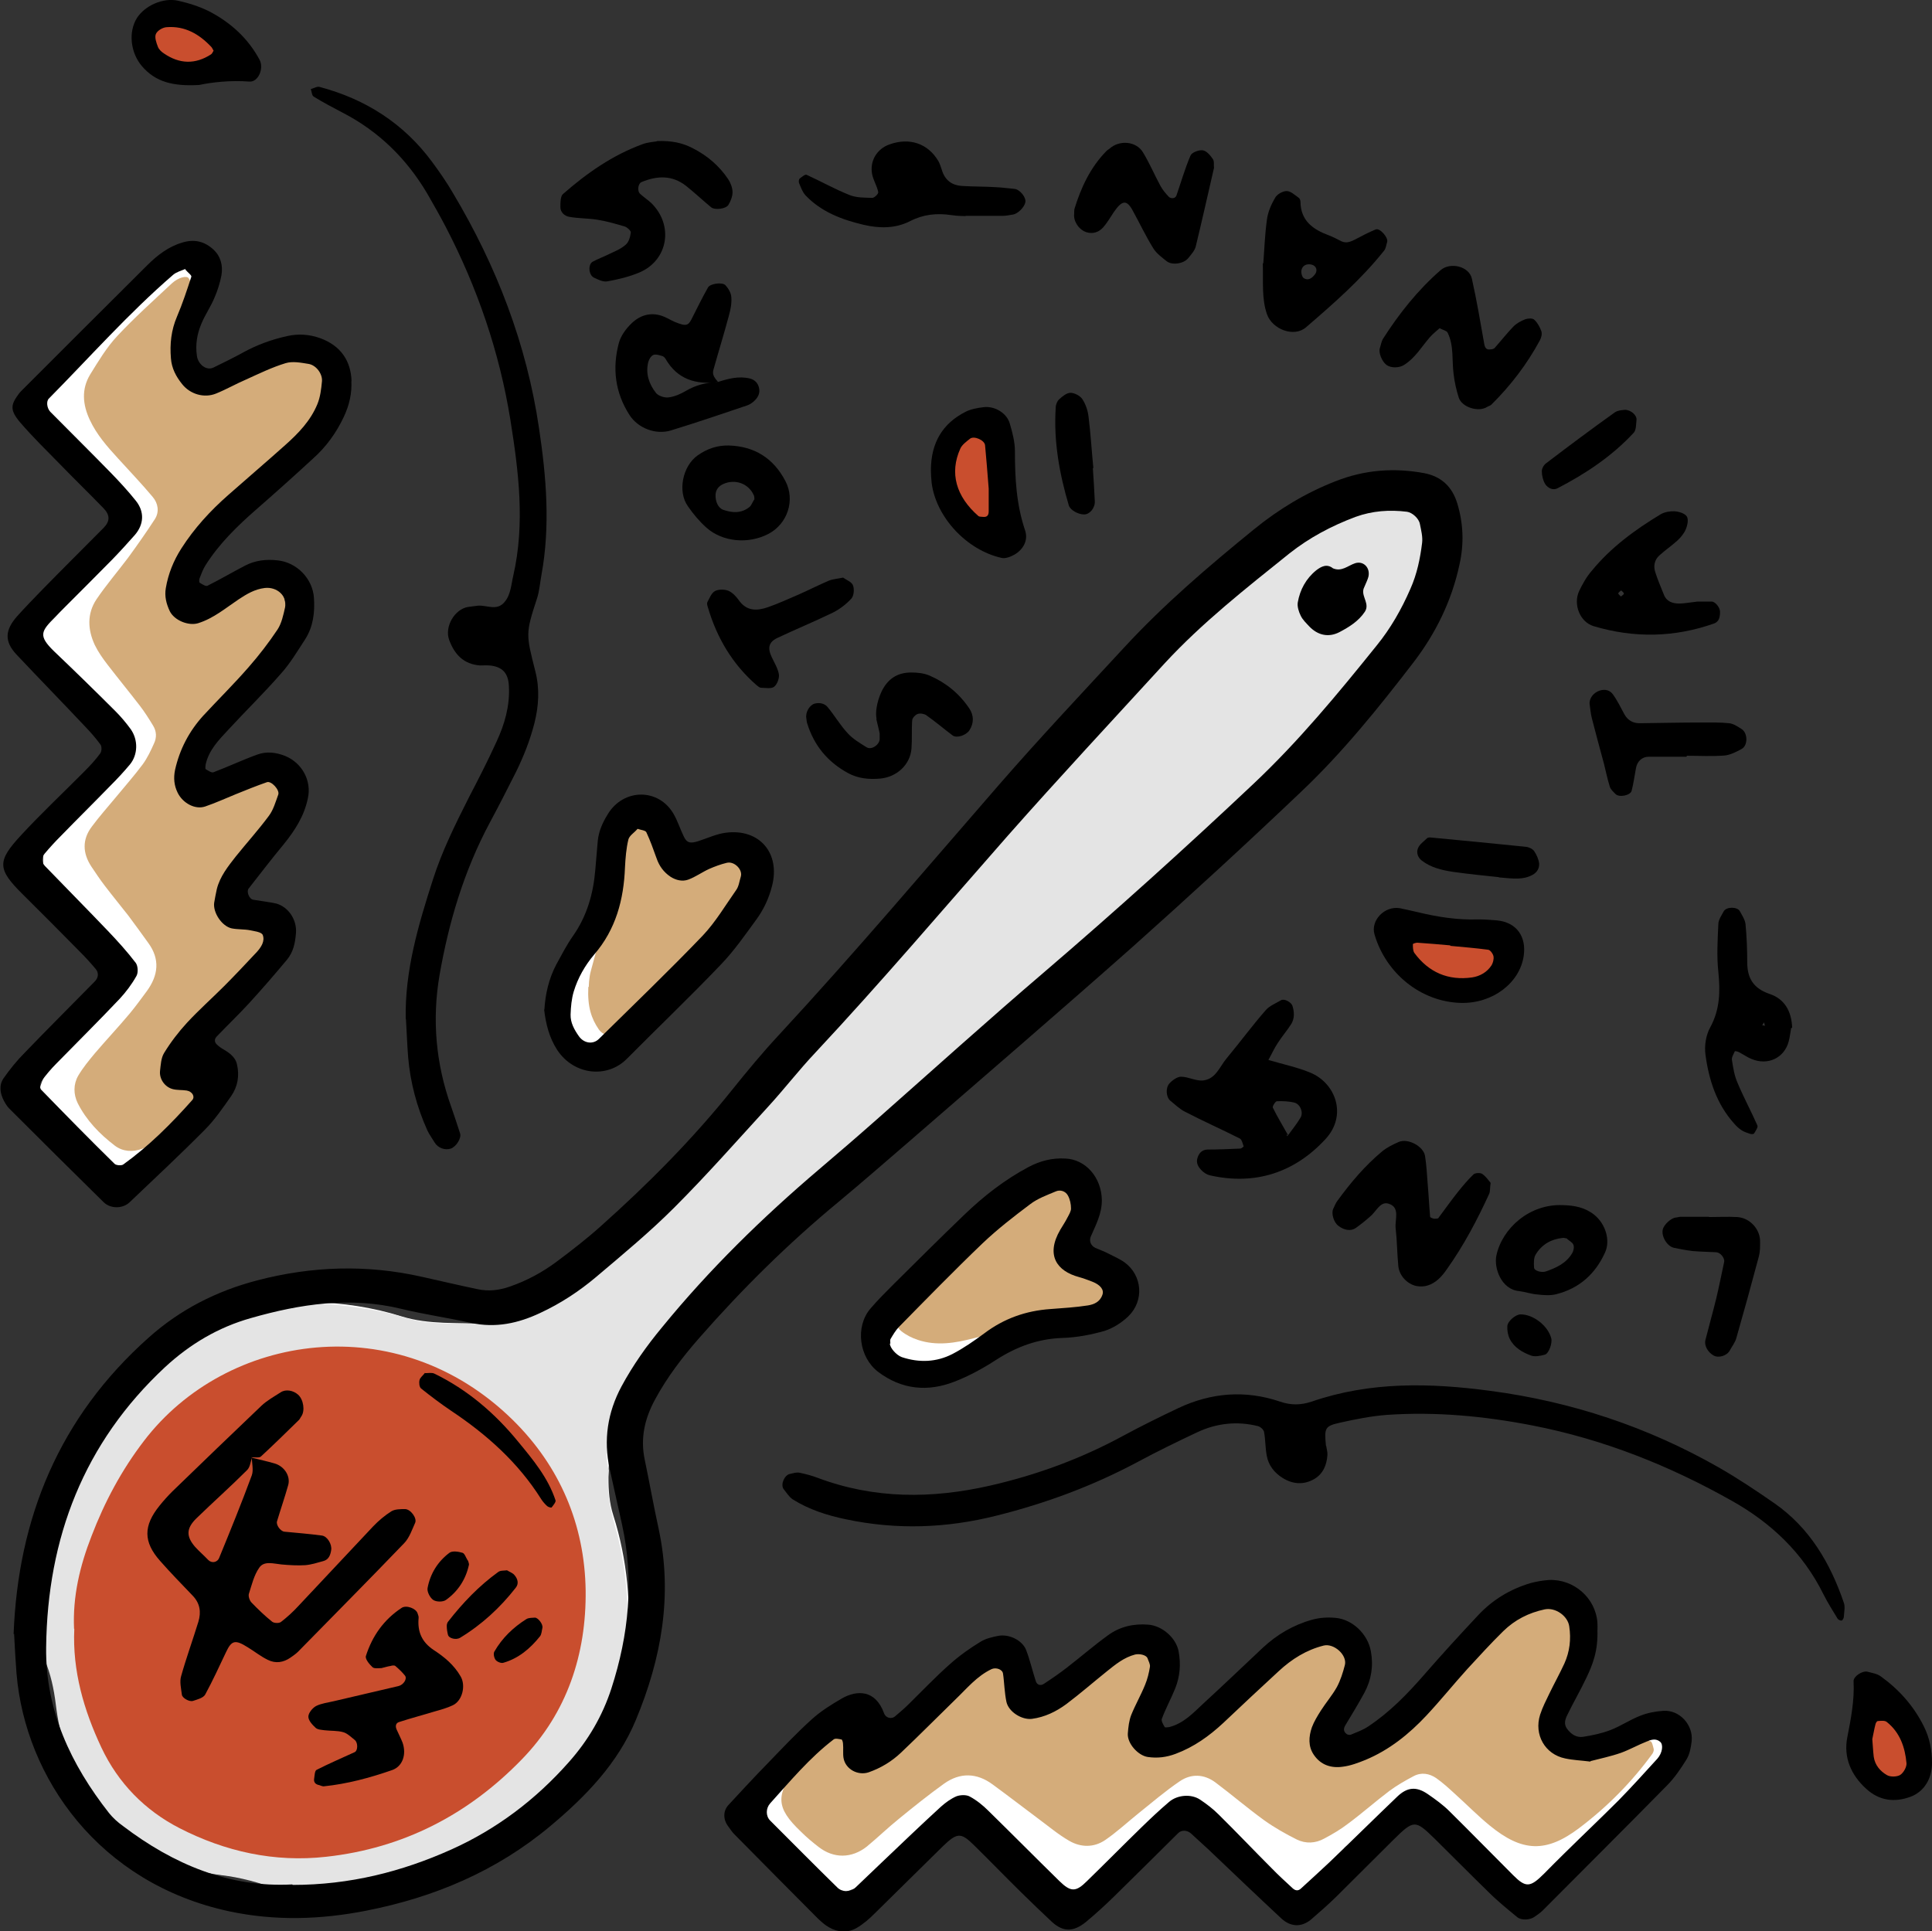 <svg xmlns="http://www.w3.org/2000/svg" id="_&#x5716;&#x5C64;_1" viewBox="0 0 79.57 79.54"><rect x="0" y="0" width="79.57" height="79.54" fill="#333333" stroke="none"/><defs><style>.cls-1{fill:#fff;}.cls-2{fill:#e4e4e4;}.cls-3{fill:#c94e2e;}.cls-4{fill:#d4ac7a;}</style></defs><g id="_&#x5DE6;&#x4E0A;"><path class="cls-1" d="M12.85,53.64c1.26,.02,2.5,.21,3.68,.58,1.16,.36,2.33,.24,3.49,.32,.25,.02,.53-.05,.76-.16,.87-.44,1.76-.83,2.5-1.51,2.86-2.67,5.78-5.29,8.42-8.19,4.08-4.5,8.11-9.03,12.17-13.55,2.14-2.38,4.3-4.74,6.66-6.91,.82-.75,1.66-1.48,2.63-2.04,.69-.39,1.31-.82,1.76-1.51,.23-.36,.67-.62,1.06-.83,.76-.42,1.53-.33,2.21,.17,.42,.3,.77,.7,1.14,1.06,.88,.85,.85,2.32,.07,3.2-.09,.1-.16,.22-.27,.28-.96,.54-1.4,1.51-1.99,2.36-.52,.75-1.1,1.46-1.71,2.13-2.54,2.82-5.35,5.36-8.17,7.88-4.14,3.7-8.31,7.36-12.41,11.09-2.8,2.55-5.36,5.35-7.91,8.14-.39,.43-.8,.89-1.05,1.4-.28,.58-.8,1.09-.79,1.76,.01,1.04-.17,2.08,.16,3.11,.58,1.83,.74,3.7,.59,5.61-.15,1.95-.83,3.68-2.2,5.11-1.74,1.8-3.71,3.29-6.01,4.31-1.26,.56-2.58,.92-3.99,.83-.72-.05-1.45-.12-2.1-.43-.79-.37-1.61-.53-2.45-.63-.65-.08-1.28-.25-1.89-.48-2.22-.84-3.69-2.4-4.44-4.64-.23-.68-.43-1.37-.45-2.1-.01-.53-.15-1.02-.37-1.51-.8-1.82-.76-3.67-.15-5.54,.33-1,.81-1.92,1.34-2.82,.87-1.47,1.95-2.77,3.16-3.98,1.24-1.24,2.7-2.03,4.46-2.25,.71-.09,1.42-.18,2.13-.27Z"></path><path class="cls-1" d="M7.29,10.79c1,.02,1.61,.95,1.16,1.96-.15,.35-.43,.65-.7,.92-.6,.6-1.24,1.15-1.86,1.74-.24,.22-.46,.46-.66,.72-.06,.08-.06,.29,0,.35,.31,.33,.63,.66,.98,.95,.66,.56,1.15,1.24,1.64,1.94,.62,.88,.66,1.82,.28,2.79-.17,.42-.42,.81-.66,1.2-.31,.5-.65,.98-.97,1.47-.31,.47-.29,.67,.05,1.03,.31,.33,.64,.65,.94,.99,.4,.44,.69,.95,.89,1.51,.39,1.06,.38,2.06-.55,2.85-.31,.27-.5,.58-.6,.98-.08,.32-.18,.63-.04,.95,.2,.43,.24,.88,.16,1.34-.05,.32-.26,.65-.2,.93,.09,.43,.36,.83,.56,1.24,.29,.58,.59,1.16,.89,1.74,.3,.59,.4,1.23,.44,1.89,.06,1.08-.2,2.07-.86,2.93-.32,.41-.63,.83-.97,1.23-.36,.42-.55,.81-.31,1.41,.25,.64,.04,1.29-.4,1.83-.6,.75-1.61,1-2.47,.59-.85-.4-1.53-1-2.05-1.76-.53-.78-.52-1.6-.03-2.4,.24-.39,.55-.72,.84-1.08,.58-.7,1.18-1.39,1.75-2.11,.21-.27,.25-.62,.09-.93-.38-.75-.77-1.51-1.22-2.22-.16-.26-.48-.43-.75-.61-1.08-.72-1.22-2.42-.13-3.4,.39-.35,.77-.71,1.16-1.05,.4-.35,.64-.81,.89-1.27,.2-.38,.17-.75,.01-1.13-.23-.56-.57-1.03-1.03-1.4-.36-.29-.73-.54-1.08-.84-1.08-.93-1.04-2.61,.18-3.35,.71-.43,1.2-.97,1.64-1.63,.29-.44,.57-.88,.87-1.3,.3-.43,.3-.86,.02-1.27-.21-.32-.44-.65-.72-.91-.48-.44-1.02-.82-1.52-1.22-.3-.25-.62-.48-.89-.76-.52-.56-.59-1.33-.18-1.99,.2-.33,.45-.64,.72-.92,.45-.47,.95-.9,1.41-1.35,.7-.68,1.39-1.38,2.08-2.06,.35-.35,.76-.51,1.22-.52Z"></path><path class="cls-1" d="M31.16,74.96c-.06-1.43,.98-2.43,2.24-2.33,.19,.02,.38,.09,.57,.14,.34,.1,.64,.04,.91-.18,.41-.33,.82-.65,1.22-.98,1.59-1.27,3.32-1.43,5.14-.62,.77,.34,1.51,.77,2.25,1.19,.42,.24,.83,.36,1.3,.17,.51-.2,1.02-.21,1.52,0,.38,.16,.77,.13,1.15,.02,.24-.07,.47-.19,.68-.33,.16-.11,.26-.29,.4-.43,.67-.67,1.45-.8,2.34-.51,.63,.21,1.21,.5,1.72,.91,.15,.12,.31,.24,.45,.38,1.26,1.34,1.15,1.04,2.56,.14,.55-.35,1.1-.7,1.69-.99,.34-.17,.74-.24,1.12-.29,.6-.07,1.16,.07,1.67,.42,.76,.52,1.5,1.05,2.09,1.76,.25,.3,.53,.58,.8,.86,.14,.14,.4,.17,.53,.05,.28-.27,.56-.54,.83-.82,.54-.57,1.05-1.16,1.61-1.71,.27-.27,.6-.5,.94-.68,.79-.42,1.78,.11,1.93,1.02,.03,.18,.02,.4-.06,.57-.13,.29-.27,.62-.51,.82-1.15,.98-2.07,2.18-3.13,3.23-.28,.28-.56,.55-.87,.79-.84,.65-1.92,.53-2.62-.29-.25-.3-.45-.64-.7-.94-.41-.5-.84-1-1.27-1.48-.27-.3-.63-.47-1.02-.55-.18-.04-.42-.06-.56,.03-.88,.55-1.76,1.12-2.62,1.71-.15,.1-.22,.31-.33,.48-.1,.17-.19,.34-.31,.5-.87,1.17-2.4,1.21-3.37,.09-.3-.34-.56-.72-.84-1.08-.41-.54-.98-.85-1.59-1.1-.26-.1-.5-.07-.75,.05-.59,.29-1.14,.64-1.57,1.14-.3,.35-.6,.69-.93,1.01-1.08,1.08-2.37,.99-3.37-.23-.08-.1-.12-.24-.21-.33-.18-.19-.35-.4-.57-.52-.62-.36-1.26-.69-1.89-1.04-.38-.21-.75-.21-1.09,.07-.71,.57-1.41,1.16-2.12,1.73-.35,.29-.7,.59-1.08,.84-.77,.5-1.83,.42-2.57-.14-.58-.44-1.06-.98-1.42-1.6-.19-.33-.25-.73-.32-.94Z"></path><path class="cls-1" d="M37.7,56.59c-.24-.07-.63-.14-.99-.28-.54-.2-.83-.81-.73-1.45,.07-.52,.49-.95,1.02-1.06,.13-.03,.26-.06,.39-.05,.61,.06,1.16-.1,1.66-.46,.16-.11,.35-.18,.53-.26,.46-.2,1.07-.04,1.42,.37,.35,.41,.43,1.01,.19,1.46-.06,.11-.12,.24-.2,.33-.74,.83-2.07,1.43-3.27,1.39Z"></path><path class="cls-1" d="M23.03,41.89c-.04-1.44,.54-2.42,1.41-3.26,.4-.39,1.15-.4,1.62-.06,.48,.35,.69,1.01,.47,1.56-.07,.18-.15,.36-.27,.52-.37,.49-.5,1.04-.45,1.65,.02,.33-.08,.64-.31,.89-.33,.35-.72,.56-1.21,.46-.55-.11-.94-.44-1.12-.97-.1-.3-.12-.63-.14-.78Z"></path><path class="cls-1" d="M53.4,58.95c.44-.04,.91,.36,.93,.79,.01,.43-.43,.88-.86,.88-.36,0-.72-.32-.81-.72-.09-.42,.28-.91,.74-.96Z"></path><path class="cls-1" d="M19.83,25.3c.47,.01,.86,.44,.81,.87-.06,.46-.48,.8-.93,.75-.39-.05-.66-.35-.7-.78-.04-.45,.36-.86,.82-.85Z"></path><path class="cls-2" d="M25.08,60.52c-.12,.83,.04,1.58,.25,2.34,.45,1.58,.58,3.2,.5,4.85-.04,.87-.27,1.66-.68,2.42-.84,1.57-1.93,2.94-3.26,4.12-1.23,1.09-2.56,2.03-3.99,2.83-.62,.35-1.3,.61-1.97,.86-1.47,.55-2.97,.48-4.41-.08-.8-.31-1.61-.53-2.45-.63-.79-.1-1.53-.32-2.26-.62-2.04-.87-3.39-2.4-4.09-4.49-.21-.61-.34-1.26-.42-1.9-.08-.65-.21-1.27-.47-1.88-.67-1.56-.67-3.17-.18-4.78,.08-.25,.16-.5,.28-.73,1.46-2.97,3.39-5.55,6.09-7.53,1.91-1.4,4.01-1.82,6.3-1.5,.77,.11,1.56,.22,2.3,.46,1.15,.38,2.33,.2,3.49,.29,.19,.01,.4-.03,.57-.12,.8-.43,1.69-.71,2.36-1.36,.14-.14,.3-.26,.44-.39,3.01-2.81,6.05-5.58,8.8-8.64,1.49-1.65,2.98-3.29,4.47-4.94,.18-.19,.36-.38,.52-.58,.81-1.02,1.9-1.76,2.66-2.85,.74-1.07,1.69-1.98,2.54-2.97,1.87-2.18,3.83-4.29,5.84-6.34,1.69-1.73,3.4-3.44,5.56-4.6,.29-.16,.5-.4,.69-.68,.33-.5,.75-.9,1.28-1.18,.84-.44,1.65-.38,2.39,.18,.46,.35,.87,.79,1.25,1.23,.63,.73,.65,1.93,.06,2.73-.19,.26-.39,.57-.65,.72-.73,.41-1.09,1.09-1.5,1.76-.54,.9-1.22,1.69-1.92,2.47-1.69,1.91-3.55,3.65-5.42,5.38-1.82,1.68-3.63,3.39-5.56,4.94-1.84,1.47-3.44,3.18-5.23,4.7-1.79,1.52-3.55,3.08-5.22,4.74-2.45,2.44-4.81,4.97-7.2,7.48-.45,.47-.83,.98-1.14,1.58-.45,.89-.89,1.74-.64,2.75Zm-6.56-.46c-.67-.14-1.29,.15-1.84,.67-.52,.49-1.08,.93-1.59,1.42-.12,.12-.21,.35-.19,.52,.06,.51,.17,1.02,.29,1.52,.02,.1,.15,.23,.25,.26,1.57,.43,1.83,.35,2.84-.85,.33-.4,.66-.8,.97-1.21,.11-.15,.23-.34,.24-.51,.02-.51,0-1.03-.03-1.55,0-.09-.16-.22-.26-.25-.19-.04-.39-.01-.68-.01Z"></path><path class="cls-3" d="M3.05,67.09c-.06-1.33,.24-2.59,.72-3.82,.54-1.41,1.24-2.72,2.16-3.92,3.4-4.45,10.45-5.52,15.19-.86,1.94,1.91,2.96,4.31,3,7.02,.03,2.62-.76,5.04-2.63,6.96-2.2,2.27-4.88,3.66-8.05,4.01-2.13,.24-4.16-.21-6.05-1.18-1.42-.73-2.52-1.85-3.21-3.31-.73-1.55-1.2-3.17-1.12-4.9Z"></path><g><path class="cls-4" d="M66.46,71.73c.47-.13,.99-.12,1.51-.01,.07,.01,.11,.21,.14,.33,.01,.05-.02,.13-.05,.18-.85,1.17-1.86,2.19-3.01,3.06-1.37,1.04-2.36,1-3.7-.1-.5-.41-.96-.88-1.45-1.32-.24-.22-.48-.44-.75-.63-.28-.19-.61-.25-.93-.08-.34,.18-.69,.38-1,.61-.57,.43-1.11,.91-1.69,1.34-.31,.24-.65,.44-.99,.62-.36,.2-.76,.22-1.13,.04-.46-.23-.92-.49-1.34-.79-.69-.5-1.33-1.05-2.01-1.56-.47-.35-1-.37-1.47-.05-.59,.4-1.14,.87-1.7,1.32-.46,.37-.89,.77-1.37,1.1-.47,.32-1.01,.31-1.49,.03-.45-.26-.85-.6-1.27-.91-.63-.47-1.25-.95-1.88-1.41-.65-.48-1.34-.5-2-.03-.64,.46-1.25,.95-1.85,1.44-.46,.37-.88,.78-1.33,1.15-.62,.49-1.36,.5-1.98,.02-.26-.2-.51-.41-.74-.64-1.04-.99-1.04-1.51-.14-2.69,.39-.52,.85-.99,1.3-1.46,.6-.64,1.38-.62,2.06,.04,.09,.09,.18,.19,.24,.3,.09,.16,.19,.19,.31,.04,.12-.15,.27-.29,.34-.46,.2-.45,.53-.73,1.01-.84,.25-.06,.51-.11,.75-.2,.32-.12,.54-.36,.64-.69,.08-.25,.12-.51,.23-.74,.23-.48,.73-.72,1.3-.68,.51,.04,.87,.33,1.04,.77,.14,.36,.16,.76,.26,1.14,.1,.4,.59,.6,.94,.36,.54-.37,1.06-.76,1.59-1.14,.34-.24,.45-.63,.65-.96,.33-.53,.91-.73,1.54-.57,.71,.18,1.15,1.07,.82,1.71-.24,.46-.53,.89-.78,1.35-.05,.09-.02,.28,.05,.36,.2,.26,.41,.51,.66,.72,.13,.11,.39,.19,.52,.13,.7-.32,1.52-.48,1.89-1.29,.99-.85,1.97-1.71,2.98-2.54,.42-.34,.96-.39,1.49-.37,.85,.04,1.51,1.08,1.17,1.86-.3,.67-.68,1.25-1.45,1.49-.32,.1-.33,.6-.03,.79,.27,.18,.54,.37,.84,.49,.16,.07,.41,.07,.55-.01,.67-.41,1.32-.84,1.96-1.29,.59-.41,1.2-.8,1.39-1.57,1.02-1.37,2.15-2.63,3.61-3.54,.32-.2,.73-.27,1.11-.33,.48-.08,1.08,.39,1.17,.86,.12,.65,.13,1.3-.18,1.91-.38,.76-.77,1.51-1.13,2.28-.07,.16-.07,.36,.16,.49,.45,.26,.84,.58,1.44,.44,.36-.08,.77,.05,1.19,.09Z"></path><path class="cls-4" d="M7.93,11.96c.03,.7-.25,1.4,.08,2.1,.06,.14-.08,.37-.11,.56-.06,.39,.34,1.14,.69,1.28,.11,.04,.27,.05,.37,0,.76-.37,1.51-.76,2.27-1.14,.48-.24,.99-.33,1.52-.23,.19,.03,.38,.1,.55,.19,.54,.27,.84,.96,.6,1.49-.21,.47-.45,.95-.76,1.36-.8,1.04-1.78,1.91-2.78,2.74-.2,.16-.44,.27-.69,.36-.32,.12-.55,.34-.74,.61-.44,.65-.88,1.29-1.31,1.94-.21,.31-.63,.56-.5,1,.11,.36,.35,.69,.57,1.01,.2,.28,.71,.25,.8-.07,.19-.72,.73-1.05,1.33-1.33,.51-.24,1.03-.18,1.47,.18,.19,.16,.37,.4,.42,.63,.16,.73,.06,1.44-.44,2.03-.75,.9-1.53,1.78-2.3,2.66-.68,.36-1,.99-1.23,1.69-.04,.12-.13,.24-.15,.36-.02,.11,0,.25,.06,.35,.06,.11,.16,.2,.26,.29,.63,.63,.85,.66,1.5,.24,.16-.11,.3-.25,.47-.35,.77-.46,1.57-.23,1.97,.57,.23,.47,.12,.89-.15,1.29-.07,.11-.16,.23-.27,.28-1.09,.46-1.63,1.45-2.24,2.37-.2,.3,.03,.87,.39,.95,.32,.07,.65,.09,.96,.16,.7,.15,1.29,1.08,.8,1.85-.13,.21-.33,.4-.54,.53-.22,.13-.49,.16-.74,.25-.39,.14-.71,.42-.75,.83-.07,.89-.57,1.42-1.34,1.76-.13,.06-.16,.2-.06,.32,.16,.2,.37,.37,.52,.57,.41,.58,.37,1.32-.12,1.78-.52,.49-1.06,.97-1.62,1.42-.25,.2-.54,.37-.84,.48-.38,.14-.79,.12-1.12-.13-.63-.48-1.17-1.04-1.53-1.75-.18-.37-.18-.78,.02-1.13,.2-.34,.45-.64,.7-.94,.47-.55,.96-1.07,1.42-1.62,.25-.3,.48-.62,.71-.93,.47-.65,.55-1.31,.05-1.99-.27-.37-.53-.74-.81-1.11-.32-.41-.65-.81-.97-1.23-.2-.26-.38-.53-.56-.8-.36-.55-.38-1.11,.02-1.64,.31-.42,.66-.81,.99-1.21,.37-.45,.76-.89,1.11-1.36,.19-.26,.33-.56,.46-.85,.12-.25,.11-.51-.04-.75-.17-.28-.34-.55-.54-.81-.44-.57-.89-1.12-1.33-1.69-.2-.26-.39-.53-.53-.82-.29-.63-.32-1.28,.07-1.87,.4-.59,.87-1.14,1.3-1.71,.38-.52,.76-1.06,1.11-1.6,.19-.3,.13-.65-.09-.91-.46-.55-.96-1.07-1.44-1.6-.44-.48-.87-.97-1.15-1.57-.3-.64-.35-1.27,.01-1.87,.34-.55,.68-1.12,1.12-1.59,.71-.76,1.49-1.46,2.25-2.17,.26-.24,.61-.33,.69-.21q.12,.17,.1,.52Z"></path><path class="cls-4" d="M36.83,54.41c.02-.18,0-.32,.05-.43,.08-.17,.19-.35,.33-.47,1.16-1.04,2.32-2.09,3.51-3.09,.59-.5,1.25-.93,1.92-1.33,.26-.16,.61-.19,.93-.21,.36-.03,.74,.5,.61,.83-.17,.42-.39,.81-.59,1.22-.18,.37-.07,.65,.31,.72,.51,.09,1.03,.16,1.49,.43,.31,.18,.47,.44,.47,.79,0,.35-.17,.63-.5,.77-.36,.15-.73,.27-1.11,.37-1.38,.38-2.75,.76-4.14,1.11-.76,.2-1.53,.33-2.31,.07-.24-.08-.48-.2-.68-.36-.14-.11-.22-.3-.3-.43Z"></path><path class="cls-4" d="M24.25,40.65s0-.37,.09-.68c.49-1.82,.99-3.63,1.49-5.44,.03-.12,.1-.24,.15-.36,.23-.49,.98-.6,1.31-.18,.16,.2,.31,.42,.39,.66,.1,.31,.11,.64,.17,.96,.1,.51,.39,.66,.81,.44,.4-.21,.8-.42,1.22-.58,.38-.15,.97,.42,.85,.81-.09,.31-.18,.63-.35,.9-.3,.5-.62,1-1,1.44-1.1,1.28-2.23,2.54-3.35,3.8-.08,.09-.21,.15-.32,.22-.28,.19-.84,.06-1.05-.24-.3-.44-.47-.92-.43-1.75Z"></path></g><path d="M.56,67.32c.18-4.79,1.88-8.95,5.57-12.23,1.29-1.15,2.78-1.91,4.46-2.35,2.26-.59,4.51-.66,6.78-.15,.76,.17,1.53,.35,2.29,.51,.46,.1,.9,.05,1.35-.11,.69-.24,1.32-.58,1.9-1.01,.63-.47,1.25-.95,1.83-1.47,1.95-1.74,3.79-3.59,5.43-5.64,.61-.76,1.24-1.52,1.91-2.24,3.11-3.36,6.06-6.85,9.06-10.3,1.67-1.92,3.42-3.78,5.15-5.65,1.64-1.78,3.48-3.35,5.36-4.88,1.02-.83,2.13-1.5,3.36-1.98,1.19-.47,2.41-.56,3.65-.33,.71,.14,1.15,.56,1.36,1.25,.25,.83,.28,1.66,.09,2.51-.32,1.5-.98,2.84-1.9,4.04-1.43,1.86-2.91,3.7-4.62,5.32-2.27,2.16-4.58,4.28-6.92,6.37-3.08,2.73-6.2,5.41-9.31,8.11-.94,.81-1.88,1.63-2.83,2.42-2.07,1.71-3.97,3.59-5.74,5.61-.69,.79-1.32,1.61-1.82,2.54-.42,.78-.6,1.58-.42,2.45,.2,.96,.37,1.92,.58,2.88,.58,2.72,.11,5.33-.94,7.85-.74,1.79-2.07,3.16-3.53,4.38-2.21,1.85-4.77,2.93-7.57,3.48-1.88,.37-3.75,.43-5.64,.03-5.37-1.15-8.41-5.5-8.77-9.8-.04-.52-.07-1.04-.1-1.64Zm11.49,10.32c2.35,0,4.49-.54,6.54-1.46,1.87-.84,3.48-2.06,4.84-3.6,.79-.89,1.38-1.89,1.75-3.03,.72-2.22,.94-4.46,.44-6.75-.17-.77-.34-1.53-.51-2.29-.26-1.2-.09-2.33,.49-3.41,.47-.87,1.03-1.66,1.66-2.42,1.95-2.39,4.14-4.53,6.48-6.52,.8-.68,1.59-1.36,2.37-2.05,2.3-2.03,4.58-4.09,6.91-6.08,2.93-2.51,5.79-5.09,8.59-7.73,1.86-1.75,3.48-3.71,5.08-5.7,.58-.71,1.03-1.5,1.4-2.35,.27-.61,.4-1.24,.48-1.89,.03-.25-.04-.52-.09-.77-.04-.24-.32-.48-.53-.51-.72-.09-1.43-.04-2.12,.21-.99,.37-1.91,.86-2.73,1.51-1.78,1.43-3.58,2.84-5.14,4.53-2.16,2.36-4.34,4.7-6.46,7.1-2.63,2.99-5.21,6.03-7.93,8.94-.67,.71-1.27,1.49-1.93,2.21-1.28,1.4-2.53,2.82-3.87,4.16-1.01,1.01-2.12,1.93-3.22,2.86-.7,.59-1.46,1.09-2.3,1.48-.91,.43-1.84,.63-2.85,.41-.96-.21-1.93-.35-2.88-.58-2.1-.51-4.15-.2-6.18,.38-1.35,.38-2.51,1.07-3.54,2.02-3.35,3.12-4.85,7.04-4.9,11.55-.03,2.6,1.02,4.82,2.59,6.82,.16,.2,.36,.38,.57,.53,2.09,1.59,4.39,2.55,6.98,2.41Z"></path><g><path class="cls-3" d="M60.68,40.57c-.3-.06-.62-.1-.93-.19-.83-.24-1.53-.69-2.04-1.4-.1-.14-.11-.35-.15-.54-.03-.15,.24-.39,.37-.37,.06,.01,.14-.02,.19,0,1.07,.48,2.19,.77,3.37,.8,.38,.01,.67,.26,.73,.53,.07,.35-.19,.76-.59,.9-.31,.1-.62,.18-.97,.27Z"></path><path class="cls-3" d="M39.12,19.2c.01-.77,.1-1.21,.41-1.57,.18-.21,.38-.35,.66-.32,.21,.02,.49,.31,.49,.54,.02,1.31,.45,2.52,.82,3.75,.03,.09-.05,.26-.13,.34-.08,.07-.23,.08-.35,.09-.06,0-.13-.03-.18-.06-1.12-.72-1.67-1.75-1.72-2.76Z"></path><path class="cls-3" d="M7.37,.82c.92,.1,1.66,.38,2.12,1.19,.12,.22,0,.62-.24,.61-.66-.03-1.26,.21-1.89,.31-.57,.09-1.08-.21-1.38-.8-.16-.33,0-.85,.34-.99,.35-.14,.72-.22,1.05-.32Z"></path><path class="cls-3" d="M78.75,72.38c-.03,.18-.05,.37-.08,.56-.11,.6-.85,.89-1.38,.54-.35-.23-.55-.55-.55-.97,0-.32,.05-.65,.09-.97,.05-.38,.1-.76,.17-1.14,.02-.11,.12-.26,.21-.28,.18-.03,.43-.05,.55,.04,.59,.45,.98,1.03,.99,1.81,0,.13,0,.26,0,.4Z"></path></g><g><path d="M65.79,67.13c.03,.89-.2,1.44-.45,1.97-.25,.53-.55,1.04-.8,1.56-.08,.17-.14,.36,0,.55,.17,.23,.39,.37,.66,.33,.38-.06,.77-.14,1.13-.28,.42-.16,.81-.43,1.23-.59,.3-.12,.63-.18,.94-.2,.67-.05,1.25,.58,1.17,1.26-.03,.25-.08,.53-.21,.74-.24,.39-.5,.77-.82,1.09-1.69,1.72-3.41,3.43-5.11,5.14-.09,.09-.2,.16-.31,.24-.19,.15-.56,.17-.73,.03-.4-.33-.81-.66-1.18-1.03-.75-.73-1.48-1.47-2.23-2.21-.8-.78-.85-.78-1.71,.07-.79,.78-1.57,1.57-2.36,2.35-.33,.32-.67,.62-1.02,.92-.39,.32-.84,.31-1.23-.06-1-.93-1.99-1.88-2.99-2.83-.24-.22-.48-.44-.72-.66-.16-.14-.38-.15-.52-.02-.88,.87-1.76,1.75-2.65,2.62-.37,.36-.76,.72-1.16,1.05-.52,.42-.94,.41-1.4-.01-.43-.4-.85-.81-1.27-1.22-.65-.64-1.29-1.3-1.94-1.94-.54-.53-.69-.52-1.29,.06-.93,.91-1.86,1.84-2.79,2.75-.23,.23-.48,.45-.76,.61-.36,.2-.76,.18-1.12-.03-.17-.09-.32-.23-.46-.36-1.15-1.16-2.3-2.31-3.45-3.48-.09-.09-.16-.2-.24-.31-.22-.28-.23-.64,0-.89,.53-.57,1.06-1.15,1.61-1.71,.59-.61,1.17-1.23,1.8-1.8,.38-.35,.83-.63,1.28-.89,.59-.33,1.36-.37,1.72,.62,.07,.2,.31,.25,.45,.13,.2-.17,.4-.34,.58-.52,.56-.55,1.1-1.12,1.69-1.64,.39-.35,.82-.65,1.26-.92,.21-.13,.48-.19,.73-.24,.44-.08,.98,.18,1.14,.58,.16,.42,.26,.86,.4,1.29,.05,.15,.19,.2,.33,.11,.32-.21,.64-.43,.95-.67,.57-.44,1.11-.91,1.69-1.33,.49-.36,1.06-.49,1.67-.44,.57,.05,1.13,.54,1.24,1.09,.1,.53,.06,1.04-.14,1.54-.17,.42-.39,.82-.55,1.25-.03,.09,.06,.24,.12,.34,.01,.02,.12,.01,.18,0,.6-.15,1-.59,1.43-.99,.82-.75,1.62-1.52,2.43-2.28,.58-.54,1.26-.94,2.02-1.15,.31-.09,.65-.11,.97-.08,.71,.06,1.34,.68,1.46,1.38,.11,.6,.02,1.17-.27,1.71-.25,.46-.52,.9-.79,1.35-.08,.14-.06,.26,.07,.35,.04,.03,.12,.04,.17,.02,.24-.1,.49-.19,.7-.33,.88-.58,1.61-1.33,2.3-2.12,.73-.84,1.48-1.66,2.24-2.47,.59-.63,1.31-1.07,2.15-1.32,.25-.07,.51-.11,.77-.13,1.03-.04,1.92,.75,1.99,1.76,.01,.19,0,.39,0,.3Zm-.29,5.43c-.4-.05-.72-.06-1.04-.13-.83-.17-1.29-.98-1.03-1.8,.1-.31,.25-.6,.39-.89,.2-.41,.42-.81,.61-1.22,.22-.49,.28-1,.2-1.53-.06-.43-.57-.79-1.01-.7-.66,.14-1.23,.43-1.71,.9-.51,.5-.99,1.03-1.48,1.56-.57,.63-1.1,1.29-1.68,1.91-.72,.77-1.53,1.42-2.51,1.83-.3,.12-.61,.24-.93,.28-.47,.07-.91-.06-1.2-.49-.24-.35-.21-.75-.08-1.13,.09-.24,.23-.47,.37-.69,.21-.33,.47-.63,.66-.97,.15-.28,.25-.6,.33-.91,.1-.41-.45-.9-.87-.8-.72,.18-1.32,.56-1.85,1.05-.77,.71-1.53,1.42-2.29,2.14-.58,.54-1.21,.99-1.96,1.27-.37,.14-.75,.19-1.15,.13-.4-.06-.85-.56-.82-.97,.02-.26,.05-.53,.14-.76,.17-.42,.4-.82,.57-1.24,.1-.24,.16-.49,.2-.74,.02-.11-.06-.24-.1-.36-.06-.14-.34-.19-.51-.15-.46,.12-.81,.41-1.16,.69-.56,.45-1.1,.92-1.67,1.35-.42,.31-.89,.54-1.42,.61-.42,.05-.96-.29-1.05-.7-.04-.19-.06-.38-.08-.58-.02-.19-.03-.39-.06-.58-.02-.18-.29-.27-.47-.19-.61,.29-1.02,.8-1.49,1.25-.75,.73-1.48,1.47-2.24,2.19-.38,.36-.82,.63-1.33,.81-.44,.15-.96-.12-1.04-.59-.03-.19,0-.39-.02-.58,0-.06-.03-.17-.06-.18-.11-.02-.26-.06-.33,0-.99,.76-1.78,1.71-2.61,2.63-.18,.2-.19,.52,0,.71,.92,.92,1.84,1.85,2.77,2.76,.19,.19,.53,.19,.71,.03,.38-.36,.75-.72,1.13-1.08,.8-.76,1.6-1.53,2.42-2.28,.19-.17,.41-.33,.64-.43,.16-.06,.41-.07,.55,.01,.28,.15,.54,.36,.77,.59,.98,.96,1.94,1.93,2.92,2.89,.47,.46,.68,.46,1.14,0,.75-.73,1.48-1.47,2.23-2.2,.37-.36,.75-.72,1.15-1.06,.34-.29,.91-.34,1.28-.09,.27,.18,.53,.38,.76,.61,.74,.73,1.46,1.49,2.2,2.23,.27,.28,.56,.54,.85,.81,.12,.11,.24,.11,.35,0,.38-.35,.77-.7,1.15-1.06,.94-.9,1.87-1.82,2.81-2.72,.41-.39,.78-.42,1.24-.11,.32,.22,.64,.45,.91,.72,.88,.87,1.75,1.76,2.62,2.63,.52,.52,.7,.51,1.27-.06,.28-.28,.55-.56,.83-.83,.74-.73,1.5-1.45,2.24-2.19,.55-.56,1.07-1.14,1.6-1.72,.21-.24,.25-.57,.12-.69-.18-.16-.38-.09-.55-.02-.36,.14-.71,.34-1.07,.47-.43,.15-.87,.24-1.25,.34Z"></path><path d="M14.47,15.68c.03,.51-.08,1-.31,1.49-.31,.66-.73,1.24-1.27,1.72-.77,.71-1.55,1.41-2.33,2.09-.79,.69-1.54,1.42-2.1,2.31-.1,.16-.17,.35-.24,.53-.02,.05-.02,.16,0,.18,.1,.06,.25,.16,.32,.13,.52-.26,1.03-.56,1.55-.83,.42-.22,.87-.27,1.33-.22,.81,.08,1.46,.76,1.51,1.55,.04,.6-.03,1.18-.36,1.7-.32,.49-.62,1-1.01,1.43-.69,.79-1.44,1.52-2.14,2.28-.4,.43-.82,.85-.95,1.45-.01,.06-.02,.17,0,.19,.1,.06,.24,.16,.32,.13,.61-.23,1.2-.51,1.81-.73,.38-.14,.77-.09,1.15,.06,.7,.29,1.09,1.03,.93,1.74-.15,.73-.53,1.32-.99,1.89-.5,.6-.97,1.22-1.45,1.83-.1,.13,.03,.44,.19,.46,.19,.03,.39,.06,.58,.09,.13,.02,.26,.04,.38,.07,.5,.15,.84,.67,.8,1.21-.03,.4-.11,.79-.37,1.1-.5,.6-1.01,1.19-1.54,1.77-.44,.48-.91,.93-1.36,1.4-.11,.12-.08,.25,.03,.34,.05,.04,.1,.09,.15,.12,.28,.17,.58,.33,.66,.68,.11,.47,.03,.92-.24,1.31-.34,.48-.67,.97-1.08,1.38-1.01,1.02-2.06,2-3.1,2.99-.28,.27-.78,.28-1.07,0-1.3-1.28-2.6-2.57-3.89-3.86-.09-.09-.16-.21-.22-.32-.16-.31-.21-.64-.01-.93,.26-.37,.55-.73,.87-1.05,.95-.99,1.92-1.95,2.88-2.93,.14-.14,.19-.34,.04-.52-.21-.25-.43-.49-.66-.72-.78-.79-1.56-1.58-2.35-2.36-1.05-1.04-1.05-1.36-.06-2.43,.84-.91,1.75-1.76,2.62-2.64,.23-.23,.45-.47,.64-.73,.06-.08,.07-.28,.01-.36-.19-.26-.41-.51-.63-.74-.94-1-1.9-1.98-2.84-2.98-.49-.53-.47-.99,.03-1.56,.35-.39,.71-.76,1.08-1.14,.82-.84,1.66-1.67,2.48-2.5,.28-.28,.28-.54-.01-.83-.59-.61-1.2-1.2-1.79-1.81-.55-.56-1.11-1.11-1.62-1.7-.45-.53-.4-.74-.05-1.21,.04-.05,.09-.1,.13-.14,1.71-1.71,3.42-3.42,5.13-5.12,.42-.42,.88-.78,1.46-.95,.49-.15,.91-.05,1.27,.28,.31,.28,.41,.67,.34,1.07-.06,.32-.16,.63-.29,.93-.15,.36-.38,.69-.53,1.05-.18,.42-.26,.87-.19,1.34,.05,.35,.39,.62,.68,.48,.41-.2,.82-.4,1.22-.62,.58-.32,1.19-.54,1.83-.68,.46-.1,.9-.07,1.35,.09,.82,.3,1.27,.91,1.29,1.8Zm-6.84-4.6c-.16,.07-.36,.12-.5,.24-1.83,1.58-3.43,3.39-5.12,5.1-.11,.11-.08,.39,.06,.54,.82,.83,1.66,1.66,2.48,2.5,.36,.37,.72,.76,1.04,1.16,.37,.46,.34,.98-.04,1.42-.3,.34-.61,.68-.93,1.01-.64,.65-1.29,1.3-1.93,1.94-.14,.14-.28,.28-.41,.42-.59,.59-.72,.77-.05,1.42,.85,.81,1.69,1.63,2.52,2.46,.23,.23,.44,.48,.63,.74,.32,.45,.3,1.06-.03,1.46-.25,.3-.52,.59-.79,.86-.68,.7-1.38,1.39-2.06,2.09-.23,.23-.45,.47-.66,.72-.15,.17-.13,.36,.01,.51,.86,.89,1.73,1.77,2.59,2.67,.4,.42,.8,.86,1.15,1.32,.09,.12,.11,.4,.03,.54-.19,.34-.43,.66-.69,.94-.85,.9-1.73,1.77-2.6,2.66-.23,.23-.44,.48-.63,.74-.06,.08-.07,.29,0,.35,1,1.03,2,2.05,3.02,3.05,.06,.06,.27,.08,.35,.03,1.06-.76,1.98-1.68,2.85-2.66,.12-.14,0-.35-.23-.39-.19-.03-.39-.01-.58-.06-.33-.09-.55-.42-.52-.74,.03-.25,.04-.54,.17-.75,.27-.44,.59-.86,.94-1.24,.49-.53,1.02-1,1.53-1.51,.46-.46,.91-.94,1.35-1.41,.18-.2,.34-.45,.24-.7-.05-.12-.33-.15-.51-.19-.25-.05-.52-.03-.77-.08-.4-.09-.77-.64-.72-1.05,.03-.19,.07-.38,.11-.57,.13-.52,.46-.93,.78-1.34,.45-.56,.93-1.09,1.36-1.67,.19-.25,.28-.58,.39-.88,.07-.19-.29-.58-.47-.51-.43,.15-.85,.32-1.27,.49-.42,.17-.83,.36-1.27,.51-.42,.14-.92-.14-1.13-.56-.15-.3-.18-.61-.11-.95,.19-.85,.58-1.59,1.16-2.23,.62-.67,1.27-1.31,1.87-2,.43-.49,.83-1.01,1.19-1.55,.17-.26,.24-.6,.31-.91,.1-.48-.34-.86-.84-.8-.41,.05-.74,.25-1.06,.46-.54,.36-1.04,.79-1.68,.99-.39,.12-.98-.11-1.17-.5-.14-.3-.22-.61-.16-.95,.1-.59,.32-1.13,.64-1.63,.53-.83,1.19-1.55,1.93-2.2,.78-.69,1.58-1.37,2.35-2.06,.54-.48,1.04-1,1.32-1.68,.12-.29,.16-.62,.19-.94,.03-.31-.24-.67-.55-.72-.31-.05-.66-.12-.95-.03-.56,.17-1.09,.43-1.62,.67-.42,.18-.82,.41-1.24,.58-.49,.2-1.07,.03-1.4-.39-.25-.31-.43-.65-.46-1.06-.05-.59,.01-1.16,.25-1.72,.23-.54,.41-1.09,.59-1.64,.02-.06-.14-.17-.24-.29Z"></path><path d="M54.62,59.56c.02,.13,.06,.26,.05,.38-.03,.41-.18,.77-.54,.98-.43,.25-.88,.22-1.3-.04-.34-.21-.59-.52-.66-.93-.06-.32-.05-.65-.11-.97-.02-.1-.16-.22-.26-.24-.85-.21-1.69-.12-2.48,.25-.83,.39-1.65,.79-2.45,1.22-1.85,.99-3.79,1.71-5.83,2.22-2.06,.52-4.12,.59-6.2,.15-.77-.16-1.52-.4-2.19-.82-.15-.1-.26-.28-.38-.43-.13-.19,.04-.58,.27-.62,.13-.03,.26-.07,.38-.05,.25,.05,.51,.12,.75,.21,2.34,.88,4.71,.87,7.12,.32,1.92-.44,3.74-1.11,5.47-2.05,.74-.4,1.51-.78,2.27-1.14,1.36-.64,2.76-.75,4.18-.27,.46,.16,.87,.15,1.32,0,2.41-.83,4.88-.77,7.35-.44,3.33,.44,6.47,1.48,9.4,3.15,.79,.45,1.55,.96,2.3,1.48,1.45,1.01,2.3,2.46,2.86,4.1,.06,.17,.01,.38,0,.57,0,.06-.05,.15-.09,.16-.05,.01-.14-.03-.17-.08-.2-.33-.41-.66-.58-1-.84-1.7-2.15-2.94-3.77-3.85-2.57-1.45-5.28-2.53-8.19-3.1-2-.39-4-.58-6.03-.44-.65,.05-1.29,.18-1.92,.32-.63,.14-.65,.22-.58,.95Z"></path><path d="M16.71,41.97c-.04-1.99,.52-3.87,1.12-5.74,.38-1.19,.93-2.29,1.49-3.4,.39-.75,.78-1.51,1.13-2.28,.33-.71,.55-1.46,.51-2.27-.02-.55-.26-.82-.8-.87-.13-.01-.26,0-.39,0-.67-.05-1.05-.45-1.27-1.05-.2-.54,.22-1.27,.78-1.36,.13-.02,.26-.03,.39-.05,.37-.04,.78,.23,1.1-.14,.27-.31,.28-.72,.37-1.1,.49-2.15,.22-4.29-.12-6.42-.45-2.79-1.36-5.44-2.66-7.94-.24-.46-.5-.92-.76-1.37-.85-1.44-2-2.57-3.49-3.34-.4-.21-.8-.42-1.19-.66-.08-.05-.08-.21-.12-.31,.12-.03,.26-.12,.36-.09,1.89,.5,3.46,1.5,4.63,3.08,.31,.42,.61,.85,.87,1.3,1.79,3,3.03,6.21,3.54,9.68,.3,2,.47,4.02,.1,6.04-.06,.32-.08,.65-.18,.96-.48,1.47-.46,1.47-.07,3.02,.18,.71,.14,1.41-.04,2.13-.18,.7-.44,1.36-.76,2.01-.35,.7-.71,1.4-1.08,2.09-1.06,1.98-1.69,4.1-2.07,6.29-.31,1.83-.15,3.64,.48,5.4,.13,.37,.25,.74,.37,1.11,.06,.19-.16,.54-.38,.62-.24,.08-.53-.02-.67-.25-.1-.17-.22-.33-.3-.5-.43-.96-.7-1.96-.79-3.01-.04-.52-.06-1.04-.09-1.56Z"></path><path d="M43.87,47.72c.85,.03,1.5,.79,1.51,1.72,0,.55-.24,1-.45,1.48-.09,.2,0,.39,.18,.48,.18,.08,.36,.14,.53,.23,.23,.12,.47,.22,.68,.37,.73,.54,.81,1.58,.15,2.22-.27,.26-.63,.49-.98,.6-.56,.16-1.14,.27-1.72,.29-1.01,.03-1.9,.36-2.74,.9-.54,.35-1.12,.67-1.72,.9-1.1,.43-2.17,.33-3.14-.4-.79-.6-.96-1.86-.32-2.61,.3-.35,.62-.67,.94-.99,.97-.96,1.94-1.93,2.92-2.87,.8-.77,1.67-1.45,2.65-1.97,.47-.25,.97-.38,1.5-.35Zm-7.22,7.62c0,.18,.27,.48,.49,.56,.72,.24,1.43,.21,2.09-.13,.46-.24,.89-.54,1.31-.85,.81-.61,1.71-.93,2.72-1,.52-.04,1.04-.07,1.55-.15,.24-.04,.49-.14,.59-.43,.08-.2-.06-.41-.42-.55-.18-.07-.37-.14-.55-.19-.89-.24-1.38-.89-.76-1.95,.1-.17,.21-.33,.3-.51,.06-.11,.14-.24,.14-.36,0-.18-.04-.38-.13-.54-.1-.18-.32-.25-.51-.16-.36,.15-.74,.29-1.04,.52-.68,.51-1.35,1.03-1.96,1.61-1.18,1.13-2.32,2.3-3.46,3.46-.13,.14-.23,.31-.33,.48-.03,.05-.01,.13-.01,.19Z"></path><path d="M22.42,41.59c.04-.64,.18-1.27,.49-1.86,.22-.4,.43-.81,.69-1.18,.58-.83,.84-1.75,.92-2.75,.03-.39,.07-.78,.1-1.17,.04-.4,.2-.75,.41-1.09,.65-1.08,2.11-1.08,2.72,0,.16,.28,.26,.6,.4,.89,.13,.29,.27,.33,.63,.21,.37-.12,.73-.29,1.11-.34,1.39-.18,2.25,.84,1.91,2.18-.13,.52-.35,.99-.66,1.41-.46,.63-.91,1.28-1.45,1.84-1.26,1.32-2.58,2.58-3.87,3.88-.81,.82-2.18,.68-2.87-.36-.33-.51-.47-1.07-.54-1.67Zm3.82-7.43c-.12,.14-.32,.26-.36,.42-.09,.37-.12,.77-.14,1.15-.05,1.33-.38,2.56-1.27,3.59-.38,.45-.67,.96-.84,1.52-.09,.3-.12,.63-.13,.95-.01,.33,.15,.62,.34,.89,.2,.29,.58,.36,.83,.11,1.43-1.41,2.88-2.8,4.27-4.25,.53-.56,.93-1.24,1.38-1.88,.11-.15,.13-.36,.19-.55,.09-.29-.27-.65-.58-.57-.25,.06-.49,.15-.72,.25-.29,.13-.56,.33-.86,.44-.24,.09-.51,.03-.74-.12-.28-.19-.46-.44-.57-.76-.13-.36-.26-.73-.42-1.07-.04-.08-.22-.09-.36-.14Z"></path><path d="M59.3,13.51c-.13,.12-.29,.24-.41,.38-.34,.39-.6,.85-1.06,1.14-.2,.13-.54,.14-.73,0-.19-.15-.33-.5-.27-.69,.04-.12,.06-.26,.12-.37,.67-1.05,1.44-2.02,2.38-2.84,.4-.35,1.18-.16,1.29,.35,.2,.89,.35,1.79,.51,2.69,.03,.17,.1,.25,.26,.22,.06,0,.14-.02,.17-.06,.26-.29,.5-.6,.77-.88,.13-.13,.31-.23,.49-.3,.11-.04,.3-.05,.37,.02,.13,.12,.23,.3,.29,.47,.04,.11,0,.27-.06,.38-.53,.98-1.2,1.86-2,2.65-.04,.04-.12,.06-.17,.09-.35,.23-1.04,.02-1.17-.38-.1-.31-.17-.63-.21-.95-.08-.58,.02-1.18-.25-1.73-.04-.08-.2-.11-.33-.18Z"></path><path d="M52.03,10.84c.04-.5,.06-1.16,.15-1.8,.04-.31,.18-.63,.34-.9,.08-.14,.31-.27,.47-.27,.17,0,.33,.16,.49,.27,.05,.03,.08,.11,.08,.17,.01,.78,.51,1.14,1.16,1.38,.18,.07,.36,.16,.53,.25,.2,.09,.37,.02,.55-.07,.28-.15,.57-.3,.86-.42,.17-.07,.53,.34,.47,.52-.04,.12-.05,.27-.13,.36-.94,1.18-2.07,2.17-3.21,3.15-.49,.43-1.39,.09-1.61-.54-.22-.64-.15-1.29-.17-2.09Zm1.99,.06c-.2-.05-.38,.03-.42,.23-.02,.1,.02,.28,.1,.33,.18,.11,.33,0,.45-.15,.13-.16,.07-.36-.13-.41Z"></path><path d="M50,6.91c-.25,1.08-.49,2.16-.75,3.23-.04,.18-.19,.34-.31,.49-.18,.23-.66,.31-.89,.13-.2-.16-.42-.32-.55-.53-.31-.5-.56-1.03-.84-1.54-.25-.47-.44-.46-.79,.05-.14,.21-.27,.44-.44,.63-.18,.2-.43,.28-.7,.19-.31-.11-.53-.46-.49-.76,0-.06,0-.13,.01-.19,.27-.88,.65-1.7,1.3-2.37,.04-.05,.1-.08,.15-.12,.4-.36,1.09-.31,1.37,.15,.27,.44,.47,.92,.72,1.38,.09,.17,.22,.32,.35,.46,.04,.04,.12,.06,.18,.05,.05,0,.11-.05,.13-.1,.19-.55,.35-1.11,.58-1.65,.05-.13,.34-.24,.5-.22,.16,.02,.32,.21,.42,.36,.07,.09,.03,.25,.05,.38Z"></path><path d="M73.77,42.34c-.03,.16-.05,.36-.1,.55-.18,.69-.86,1.01-1.53,.73-.18-.07-.34-.19-.52-.28-.05-.03-.16-.05-.17-.04-.05,.12-.14,.25-.12,.36,.05,.32,.1,.65,.23,.94,.25,.6,.56,1.17,.82,1.76,.03,.08-.08,.23-.14,.33-.02,.03-.12,.03-.17,.01-.12-.04-.25-.08-.35-.15-.11-.07-.2-.16-.29-.26-.73-.81-1.05-1.8-1.19-2.85-.05-.37,.02-.81,.2-1.13,.4-.74,.41-1.48,.33-2.28-.07-.65-.03-1.3,0-1.96,0-.18,.13-.36,.22-.53,.11-.2,.57-.2,.67,0,.09,.17,.21,.34,.23,.53,.05,.52,.07,1.04,.07,1.56,0,.66,.25,1.08,.92,1.31,.61,.2,.91,.71,.93,1.4Zm-1.19-.11l.11,.02-.04-.14-.07,.12Z"></path><path d="M39.78,8.9c-.08,0-.34,0-.6-.04-.6-.09-1.16-.03-1.7,.25-.61,.31-1.27,.3-1.91,.15-.89-.21-1.75-.53-2.4-1.22-.12-.13-.19-.33-.26-.5-.02-.05-.01-.15,.02-.18,.09-.07,.23-.19,.29-.16,.59,.27,1.16,.59,1.76,.83,.29,.12,.63,.11,.95,.12,.08,0,.26-.17,.24-.24-.05-.25-.2-.48-.25-.73-.11-.55,.2-1.05,.71-1.23,.83-.3,1.59-.04,2.02,.69,.06,.11,.1,.24,.14,.36,.13,.43,.42,.64,.85,.66,.45,.03,.91,.02,1.37,.05,.26,.01,.52,.05,.77,.07,.22,.02,.49,.35,.45,.55-.04,.21-.32,.49-.53,.51-.13,.02-.26,.05-.39,.05-.46,0-.91,0-1.55,0Z"></path><path d="M69.89,24.78c.09,0,.35,0,.61,0,.14,0,.34,.24,.34,.42,0,.2-.03,.4-.24,.48-1.64,.58-3.3,.61-4.97,.11-.56-.17-.85-.9-.59-1.45,.14-.29,.3-.58,.51-.82,.79-.97,1.79-1.7,2.85-2.34,.16-.09,.38-.13,.56-.12,.18,.01,.42,.08,.51,.21,.08,.12,.03,.37-.04,.53-.07,.17-.2,.33-.34,.46-.24,.22-.51,.4-.75,.62-.21,.19-.25,.45-.16,.71,.1,.31,.23,.61,.35,.91,.11,.28,.36,.36,.63,.36,.19,0,.39-.04,.74-.08Zm-3.12-.46s-.12,.08-.12,.12c0,.04,.07,.09,.11,.13,.04-.04,.12-.08,.12-.12,0-.04-.07-.09-.11-.13Z"></path><path d="M38.34,19.37c0-1.13,.48-1.93,1.43-2.41,.22-.11,.49-.16,.75-.19,.46-.05,.95,.25,1.07,.68,.11,.37,.21,.76,.21,1.14,0,1.11,.06,2.2,.42,3.26,.13,.39-.06,.77-.43,.99-.16,.09-.38,.18-.54,.14-1.44-.32-2.7-1.68-2.88-3.09-.02-.19-.03-.39-.03-.52Zm2.38,.76c-.06-.76-.1-1.27-.15-1.79-.02-.21-.45-.4-.62-.27-.15,.12-.33,.25-.4,.41-.45,1-.18,1.97,.75,2.78,.04,.03,.12,.02,.18,.03,.17,.02,.24-.06,.24-.23,0-.39,0-.78,0-.93Z"></path><path d="M57.66,37.41c.22,.05,.47,.1,.72,.16,.82,.2,1.65,.33,2.5,.3,.26,0,.52,.02,.77,.04,.82,.08,1.23,.68,1.1,1.49-.17,1.08-1.26,1.94-2.58,1.91-1.64-.04-3.09-1.21-3.56-2.82-.17-.57,.41-1.19,1.05-1.08Zm2.07,1.55s0-.01,0-.02c-.45-.04-.91-.08-1.36-.11-.06,0-.18,.04-.18,.06,0,.12,0,.27,.06,.36,.59,.8,1.39,1.15,2.38,1.01,.33-.05,.62-.22,.8-.5,.06-.1,.1-.25,.08-.37-.02-.1-.13-.26-.22-.27-.52-.07-1.04-.11-1.56-.16Z"></path><path d="M69.45,31.17c-.52,0-1.04,0-1.55,0-.27,0-.47,.19-.52,.46-.06,.31-.1,.63-.18,.94-.05,.2-.53,.29-.67,.13-.09-.09-.2-.19-.23-.3-.1-.31-.16-.63-.24-.94-.17-.63-.34-1.25-.5-1.88-.05-.19-.06-.38-.09-.57-.03-.24,.16-.49,.43-.57,.21-.06,.4-.01,.52,.15,.19,.26,.33,.55,.48,.83,.14,.25,.35,.37,.63,.37,.84-.01,1.68-.03,2.53-.03,.39,0,.78-.01,1.16,.03,.18,.02,.35,.14,.51,.24,.26,.17,.26,.68,0,.82-.22,.12-.47,.25-.71,.27-.51,.04-1.04,.01-1.55,.01,0,.01,0,.02,0,.03Z"></path><path d="M8.2,3.5c-1.07,.06-1.79-.12-2.35-.77-.48-.56-.57-1.41-.21-1.99C5.97,.23,6.72-.11,7.34,.03c.44,.1,.88,.24,1.28,.44,.88,.46,1.59,1.1,2.07,1.99,.19,.35-.05,.93-.42,.9-.78-.06-1.55,.03-2.07,.14Zm.59-1.42c-.03-.05-.05-.11-.09-.15-.5-.53-1.09-.87-1.84-.81-.16,.01-.38,.14-.44,.28-.06,.14,.02,.36,.08,.52,.04,.11,.14,.21,.25,.28,.64,.44,1.29,.46,1.94,.04,.05-.03,.07-.1,.11-.16Z"></path><path d="M79.57,72.62c0,.66-.34,1.19-.89,1.39-.67,.25-1.3,.15-1.82-.33-.62-.56-.94-1.29-.78-2.11,.15-.77,.3-1.53,.26-2.32-.01-.2,.37-.45,.58-.39,.19,.05,.39,.08,.54,.19,.75,.54,1.35,1.21,1.77,2.05,.24,.48,.34,.98,.34,1.51Zm-2.46-1c.02,.22,.03,.48,.06,.74,.05,.35,.27,.6,.55,.76,.14,.08,.41,.07,.54-.01,.14-.09,.27-.33,.26-.48-.06-.66-.27-1.27-.81-1.7-.08-.07-.24-.05-.37-.04-.04,0-.09,.08-.1,.14-.05,.19-.08,.38-.13,.61Z"></path><path d="M54.9,23.41c.36,.15,.61-.11,.91-.21,.34-.11,.63,.18,.55,.55-.03,.12-.09,.24-.14,.36-.02,.06-.06,.12-.07,.18-.06,.31,.27,.59,.06,.91-.26,.39-.65,.63-1.05,.84-.43,.22-.87,.14-1.23-.23-.13-.14-.28-.28-.36-.45-.08-.16-.15-.38-.12-.55,.09-.52,.34-.98,.76-1.32,.21-.16,.44-.28,.69-.08Z"></path><path d="M45.01,19.29c.03,.45,.06,.91,.08,1.36,.01,.28-.21,.54-.44,.54-.25,0-.57-.18-.63-.37-.39-1.31-.63-2.65-.54-4.03,0-.12,.06-.27,.14-.34,.13-.12,.31-.27,.47-.27,.16,0,.39,.12,.48,.25,.14,.21,.23,.47,.26,.72,.09,.71,.13,1.42,.2,2.13,0,0-.01,0-.02,0Z"></path><path d="M61.73,36.13c-.48-.05-1.19-.12-1.9-.22-.45-.07-.89-.17-1.27-.46-.18-.14-.23-.34-.16-.51,.06-.16,.24-.28,.37-.41,.04-.04,.13-.04,.19-.03,1.3,.12,2.59,.25,3.88,.38,.12,.01,.27,.08,.34,.17,.1,.15,.19,.34,.21,.52,.01,.18-.07,.36-.28,.47-.37,.2-.75,.16-1.38,.1Z"></path><path d="M66.93,16.88c.26,.01,.49,.24,.47,.41-.02,.19-.01,.43-.12,.54-.89,.96-1.97,1.68-3.13,2.28-.18,.1-.4,0-.51-.17-.09-.15-.14-.35-.14-.53,0-.11,.08-.26,.18-.33,.93-.71,1.87-1.41,2.82-2.09,.14-.1,.36-.1,.44-.11Z"></path></g><g><path d="M52.24,43.66c.61,.18,1.19,.3,1.72,.52,1.05,.43,1.54,1.76,.63,2.74-1.26,1.37-2.89,1.92-4.77,1.49-.12-.03-.24-.11-.33-.2-.14-.14-.24-.31-.17-.52,.06-.19,.18-.33,.41-.34,.45,0,.9-.02,1.35-.04,.05,0,.14-.08,.14-.09-.04-.11-.07-.27-.15-.32-.75-.38-1.52-.72-2.27-1.11-.22-.11-.41-.3-.61-.46-.16-.14-.2-.52-.02-.71,.12-.13,.32-.27,.47-.27,.31,0,.64,.2,.94,.15,.5-.07,.66-.58,.95-.92,.54-.65,1.04-1.33,1.59-1.96,.16-.19,.42-.29,.64-.42,.13-.08,.42,.08,.47,.23,.08,.26,.09,.52-.05,.75-.17,.27-.39,.52-.56,.79-.14,.21-.24,.44-.37,.67Zm.82,3.11l-.08-.04,.04,.07c.18-.25,.38-.49,.54-.76,.13-.21,0-.55-.24-.62-.23-.06-.49-.07-.73-.06-.06,0-.19,.21-.17,.26,.19,.39,.42,.76,.63,1.14Z"></path><path d="M29.55,15.74c.43-.14,.87-.26,1.33-.15,.2,.05,.33,.18,.38,.38,.05,.21-.03,.38-.17,.52-.09,.09-.2,.17-.32,.21-1.04,.35-2.09,.71-3.14,1.03-.62,.19-1.35-.09-1.7-.63-.6-.93-.72-1.94-.44-2.98,.08-.29,.29-.58,.52-.8,.34-.33,.77-.47,1.25-.31,.18,.06,.35,.17,.53,.25,.5,.2,.56,.17,.75-.23,.2-.4,.4-.8,.62-1.19,.09-.16,.59-.23,.72-.09,.12,.13,.23,.32,.24,.49,.02,.25-.03,.51-.1,.76-.2,.75-.43,1.49-.64,2.24-.06,.21,.08,.36,.2,.5-.92,.11-1.68-.11-2.17-.96-.03-.05-.09-.11-.15-.12-.11-.03-.26-.08-.35-.04-.1,.04-.18,.18-.21,.29-.12,.48,.03,.91,.32,1.28,.1,.12,.35,.2,.51,.18,.25-.03,.5-.14,.72-.27,.41-.24,.83-.35,1.3-.35Z"></path><path d="M27.06,5.81c.63-.02,1.06,.08,1.48,.3,.59,.3,1.08,.72,1.45,1.27,.1,.15,.18,.36,.18,.54,0,.17-.08,.37-.17,.52-.11,.17-.56,.22-.71,.1-.35-.29-.68-.6-1.03-.88-.57-.45-1.19-.43-1.84-.16-.14,.06-.19,.37-.05,.49,.14,.13,.31,.24,.45,.37,.94,.92,.7,2.37-.5,2.87-.41,.17-.86,.28-1.31,.36-.17,.03-.37-.07-.54-.15-.23-.1-.26-.55-.06-.66,.22-.12,.47-.21,.69-.32,.23-.11,.48-.21,.67-.38,.13-.11,.19-.33,.21-.51,0-.07-.15-.21-.25-.24-.37-.11-.75-.22-1.13-.28-.38-.06-.78-.05-1.16-.12-.18-.03-.36-.18-.36-.4,0-.19,0-.45,.11-.54,.98-.86,2.04-1.6,3.27-2.05,.24-.09,.51-.1,.6-.12Z"></path><path d="M61.39,48.74c-.03,.19-.01,.33-.06,.44-.49,1.07-1.04,2.11-1.72,3.07-.11,.16-.23,.32-.38,.45-.25,.22-.55,.34-.9,.27-.37-.08-.7-.42-.74-.82-.05-.52-.05-1.04-.11-1.56-.04-.35,.2-.86-.29-1.01-.34-.11-.51,.32-.75,.52-.19,.17-.39,.33-.6,.48-.2,.14-.48,.1-.72-.09-.19-.14-.3-.51-.21-.7,.06-.12,.1-.24,.18-.34,.54-.74,1.13-1.44,1.84-2.03,.2-.16,.44-.28,.67-.38,.38-.17,1.02,.17,1.09,.57,.06,.38,.08,.77,.11,1.16,.04,.45,.06,.9,.1,1.35,0,.03,.11,.07,.17,.08,.06,0,.15,0,.17-.03,.27-.36,.53-.73,.81-1.08,.2-.25,.41-.5,.64-.72,.07-.06,.27-.07,.35-.02,.15,.1,.26,.26,.35,.37Z"></path><path d="M36.1,29.6c-.05-.23,0-.66,.2-1.1,.25-.53,.65-.8,1.23-.8,.26,0,.53,.03,.76,.13,.67,.29,1.22,.74,1.63,1.35,.19,.28,.2,.61,0,.91-.14,.2-.52,.33-.69,.2-.36-.27-.71-.57-1.08-.83-.09-.06-.25-.09-.36-.05-.09,.03-.21,.16-.22,.25-.03,.39,0,.78-.03,1.17-.05,.67-.61,1.18-1.29,1.24-.46,.04-.91,0-1.33-.23-.84-.46-1.4-1.14-1.68-2.06-.02-.06-.02-.13-.03-.19-.05-.25,.14-.56,.35-.61,.21-.05,.41,0,.53,.15,.29,.35,.52,.75,.83,1.08,.21,.23,.5,.4,.77,.57,.21,.13,.56-.12,.54-.37,0-.06,0-.13,0-.19-.02-.13-.06-.25-.14-.61Z"></path><path d="M34.72,23.79c.14,.1,.36,.18,.41,.32,.06,.15,.04,.42-.06,.54-.21,.23-.48,.44-.76,.58-.76,.37-1.54,.69-2.3,1.05-.35,.17-.41,.41-.22,.8,.11,.23,.25,.46,.29,.7,.02,.16-.07,.41-.2,.51-.12,.09-.35,.04-.53,.04-.06,0-.12-.05-.17-.09-1.01-.87-1.66-1.97-2.03-3.24-.02-.06-.04-.14-.02-.19,.09-.17,.17-.38,.31-.46,.14-.08,.39-.08,.55-.02,.17,.07,.32,.23,.43,.38,.32,.47,.75,.46,1.21,.3,.43-.15,.84-.34,1.26-.52,.41-.18,.82-.39,1.24-.57,.17-.07,.37-.08,.6-.13Z"></path><path d="M30.01,18.35c1.07,.03,1.85,.53,2.34,1.47,.41,.79,.08,1.76-.7,2.17-.82,.43-1.89,.34-2.56-.26-.29-.26-.54-.56-.76-.88-.43-.6-.22-1.65,.4-2.09,.38-.27,.8-.42,1.28-.41Zm1.06,2.23c0-.06,0-.12-.02-.17-.21-.49-.77-.7-1.27-.47-.17,.08-.3,.22-.31,.44-.01,.28,.11,.55,.32,.62,.37,.13,.74,.15,1.07-.11,.09-.07,.13-.21,.2-.31Z"></path><path d="M64.37,49.64c.46,.01,.9,.09,1.28,.39,.47,.37,.69,1.06,.45,1.57-.4,.88-1.06,1.47-2.01,1.71-.24,.06-.51,.04-.77,.01-.26-.02-.51-.11-.76-.14-.73-.07-1.04-.95-.93-1.47,.24-1.12,1.37-2.13,2.73-2.07Zm.18,1.38c-.06-.01-.13-.04-.19-.03-.48,.05-.86,.27-1.11,.68-.09,.14-.08,.36-.07,.54,0,.14,.32,.22,.49,.16,.43-.15,.84-.34,1.08-.75,.06-.1,.09-.25,.05-.35-.04-.1-.17-.16-.26-.24Z"></path><path d="M70.38,50.13c.39,0,.78-.02,1.16,0,.54,.03,.97,.52,.95,1.04,0,.19,0,.39-.05,.58-.3,1.13-.61,2.25-.93,3.37-.05,.18-.18,.34-.27,.51-.12,.22-.47,.32-.67,.2-.24-.14-.39-.41-.33-.64,.14-.56,.3-1.12,.44-1.69,.12-.5,.22-1.01,.33-1.52,.03-.16-.15-.39-.33-.4-.32-.02-.65-.02-.97-.05-.26-.03-.51-.08-.76-.13-.29-.06-.53-.47-.47-.75,.04-.2,.34-.48,.54-.5,.06,0,.13-.03,.19-.03,.39,0,.78,0,1.17,0,0,0,0,0,0,0Z"></path><path d="M62.62,54.14c.52-.01,1.14,.47,1.27,.99,.05,.19-.1,.63-.27,.67-.18,.05-.39,.09-.55,.04-.36-.13-.71-.33-.89-.69-.08-.16-.11-.36-.1-.53,.02-.22,.36-.48,.54-.48Z"></path></g><g><path d="M10.36,60.04c.32,.08,.64,.15,.95,.24,.41,.12,.66,.53,.56,.89-.14,.5-.31,.99-.46,1.49-.05,.15,.14,.41,.3,.43,.52,.05,1.03,.09,1.55,.16,.22,.03,.42,.36,.38,.6-.03,.2-.1,.39-.32,.45-.25,.07-.5,.15-.75,.17-.32,.02-.65,0-.98-.03-.32-.03-.71-.16-.91,.13-.22,.31-.31,.71-.43,1.08-.03,.1,.03,.28,.11,.36,.27,.28,.55,.55,.85,.79,.08,.06,.28,.07,.36,.01,.26-.2,.5-.42,.72-.66,1.03-1.09,2.05-2.19,3.08-3.28,.22-.23,.48-.45,.75-.62,.15-.09,.37-.09,.56-.09,.23,0,.5,.37,.42,.56-.13,.29-.24,.62-.45,.84-1.45,1.51-2.92,2.99-4.38,4.48-.09,.09-.2,.16-.31,.24-.29,.2-.61,.25-.93,.09-.29-.14-.55-.35-.83-.52-.51-.32-.66-.29-.89,.2-.28,.59-.55,1.18-.86,1.75-.08,.14-.32,.2-.5,.26-.15,.05-.45-.12-.46-.26-.03-.25-.1-.53-.03-.76,.21-.75,.48-1.49,.71-2.24,.12-.4,.07-.76-.24-1.08-.45-.47-.91-.94-1.34-1.43-.69-.78-.69-1.44-.02-2.27,.16-.2,.34-.4,.52-.58,1.22-1.18,2.44-2.36,3.67-3.53,.23-.22,.52-.38,.8-.56,.21-.14,.52-.08,.72,.1,.22,.2,.29,.66,.13,.89-.04,.05-.06,.12-.11,.16-.51,.5-1.02,1-1.55,1.49-.07,.07-.24,.03-.37,.04-.06,.18-.08,.4-.2,.52-.68,.68-1.4,1.32-2.09,1.99-.42,.41-.43,.74-.06,1.17,.17,.19,.37,.36,.54,.54,.14,.15,.38,.12,.46-.09,.46-1.12,.92-2.25,1.34-3.39,.08-.22,0-.51,0-.76Z"></path><path d="M15.7,68.71c-.12,0-.29,.03-.36-.04-.13-.12-.31-.34-.27-.46,.26-.82,.74-1.5,1.47-1.98,.19-.13,.6,.02,.66,.23,.02,.06,.05,.13,.04,.19-.05,.56,.13,.99,.63,1.32,.43,.28,.83,.61,1.1,1.08,.22,.37,.08,1-.32,1.19-.23,.11-.48,.18-.73,.25-.49,.15-.99,.28-1.48,.44-.14,.04-.17,.17-.1,.32,.08,.18,.17,.35,.24,.53,.17,.49,0,.98-.43,1.13-.92,.32-1.85,.57-2.82,.67-.06,0-.12-.03-.18-.05-.16-.03-.24-.12-.21-.28,.02-.12,.02-.31,.1-.35,.51-.26,1.05-.49,1.57-.73,.13-.06,.14-.39,0-.5-.15-.12-.3-.27-.47-.32-.24-.07-.51-.05-.77-.08-.13-.02-.28-.02-.37-.1-.13-.12-.3-.3-.3-.46,0-.15,.17-.36,.32-.44,.22-.11,.49-.14,.74-.2,.88-.21,1.77-.41,2.65-.62,.21-.05,.37-.3,.27-.43-.12-.15-.26-.28-.4-.4-.04-.03-.13-.02-.19,0-.13,.02-.25,.06-.38,.09Z"></path><path d="M17.52,56.56c.12,0,.27-.03,.37,.02,1.36,.66,2.49,1.63,3.44,2.79,.61,.74,1.24,1.49,1.55,2.43,.02,.07-.09,.2-.16,.29-.02,.02-.13-.01-.18-.05-.09-.08-.18-.18-.25-.29-.95-1.51-2.24-2.66-3.71-3.64-.43-.29-.84-.6-1.24-.92-.07-.06-.09-.24-.06-.35,.03-.11,.15-.19,.22-.29Z"></path><path d="M20.88,64.68c.11,.07,.24,.11,.31,.2,.13,.15,.19,.35,.05,.52-.64,.82-1.4,1.52-2.29,2.06-.16,.1-.46,.03-.5-.12-.03-.12-.05-.24-.05-.37,0-.06,.02-.14,.06-.18,.6-.77,1.27-1.47,2.06-2.04,.09-.07,.24-.05,.37-.07Z"></path><path d="M19.28,64.29c.01,.06,.05,.13,.03,.18-.13,.59-.45,1.08-.94,1.43-.12,.09-.4,.09-.53,0-.13-.09-.26-.34-.23-.49,.11-.59,.42-1.09,.9-1.45,.12-.09,.37-.05,.54,0,.09,.03,.14,.2,.21,.31Z"></path><path d="M22.03,66.63c.13,0,.34,.27,.31,.42-.03,.12-.03,.26-.1,.35-.4,.5-.88,.91-1.51,1.09-.09,.03-.26-.04-.32-.12-.06-.08-.1-.26-.05-.34,.32-.56,.78-1,1.32-1.34,.1-.06,.24-.05,.36-.06Z"></path></g></g></svg>
